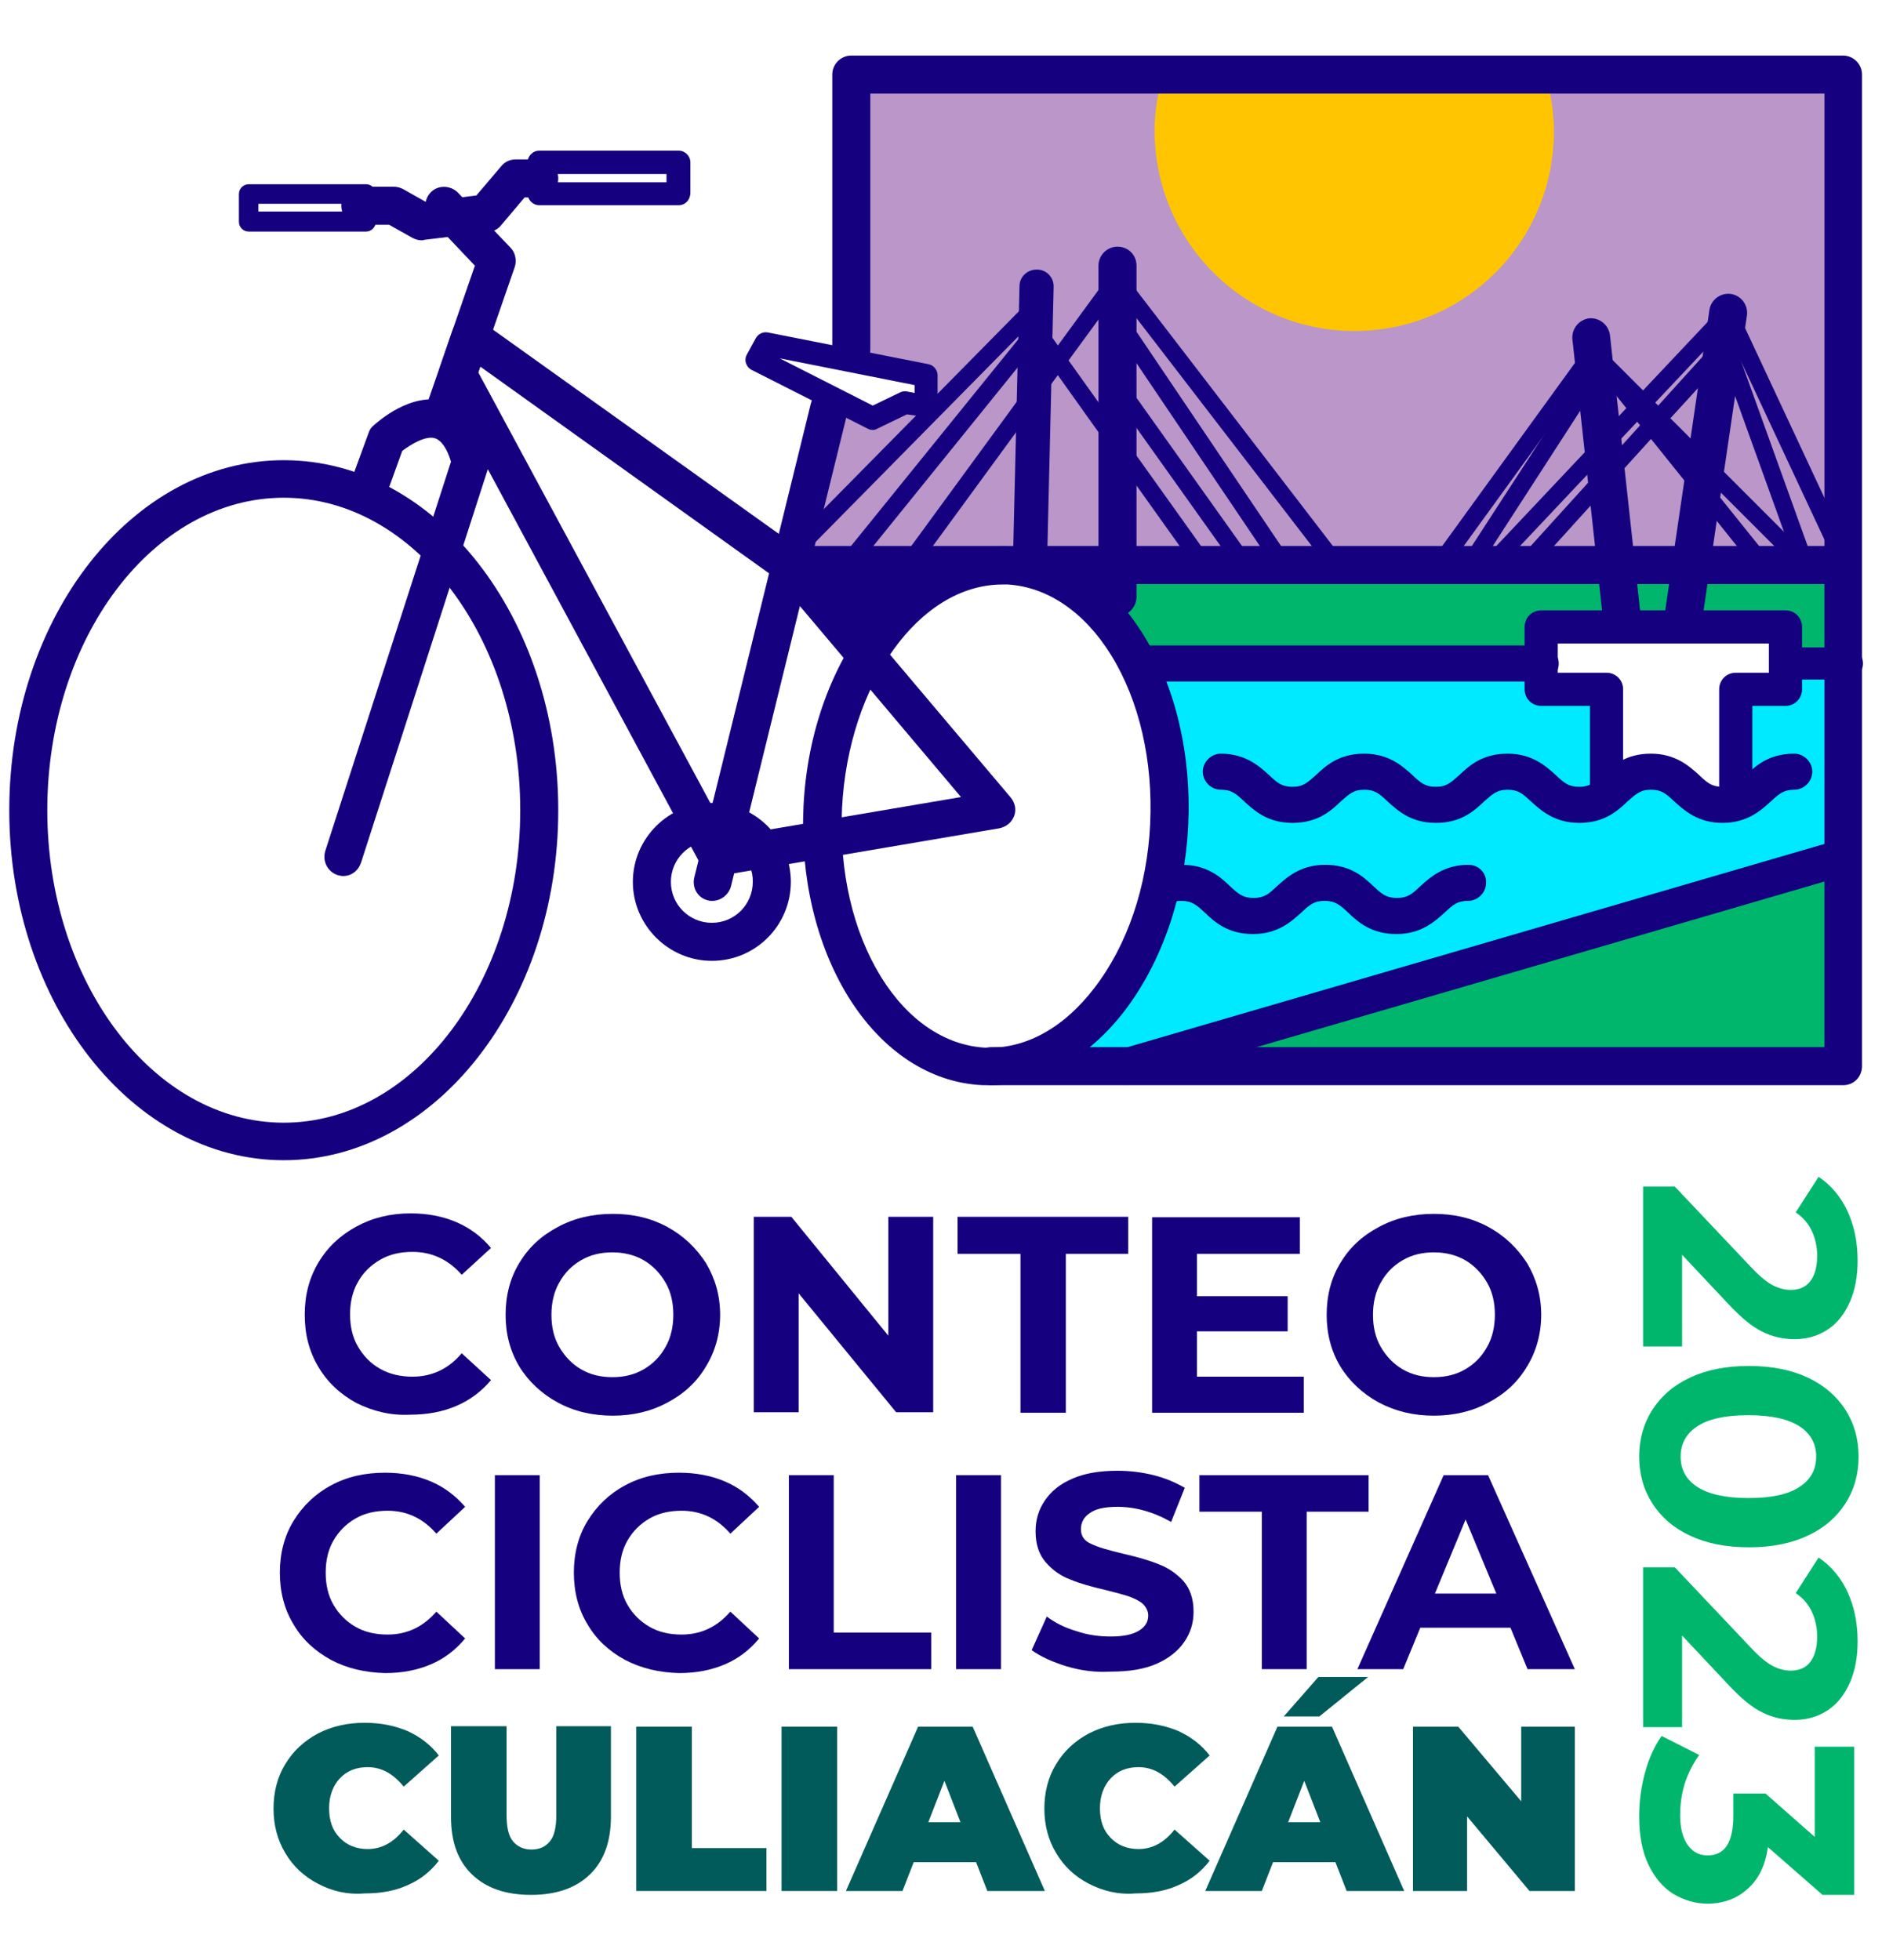 <?xml version="1.0" encoding="UTF-8"?> <!-- Generator: Adobe Illustrator 27.7.0, SVG Export Plug-In . SVG Version: 6.00 Build 0) --> <svg xmlns="http://www.w3.org/2000/svg" xmlns:xlink="http://www.w3.org/1999/xlink" version="1.1" id="Capa_1" x="0px" y="0px" viewBox="0 0 386 402" style="enable-background:new 0 0 386 402;" xml:space="preserve"> <style type="text/css"> .st0{fill:#00B66C;} .st1{fill:#15007F;} .st2{fill:#00EAFF;} .st3{fill:#BA96C9;} .st4{fill:#FFC500;} .st5{fill:#005B5A;} </style> <g> <g> <polygon class="st0" points="232.7,220.2 379.1,179.4 379.1,219.2 "></polygon> </g> <g> <polygon class="st1" points="163.9,114.5 177,132.4 192.4,117 "></polygon> </g> <g> <polygon class="st0" points="219.2,119.8 234.9,136.1 316,136.1 317.2,128.9 365.9,128 366.9,132.8 376.1,136.1 376.5,115.1 "></polygon> </g> <g> <path class="st2" d="M216.2,217.2c0,0,33.3-17.5,18.7-81.1l81.5,1.8l1.3,4.8l10.8-0.8l1,20.6l7-4.4l16.1,5.7l4.1-1.3v-20.9 l10.2-2.2l1.5-3.3l8.1,2v37.6l-151.1,44.6L216.2,217.2z"></path> </g> <g> <polygon class="st3" points="161.4,112 170.8,83.2 180,85.5 187.1,82.5 190.3,81.7 189.1,76.8 175.9,72.9 175.9,14.6 379.4,15.8 379.7,113.6 180.1,113.6 "></polygon> </g> <g> <path class="st4" d="M277.8,67.9c22.6,0,40.9-18.3,40.9-40.9c0-4.3-0.7-8.4-1.9-12.3l-77.9-0.6c-1.3,4-2.1,8.4-2.1,12.8 C236.9,49.6,255.2,67.9,277.8,67.9z"></path> </g> <g> <g> <path class="st0" d="M345.1,276.2H337v-32.8h6.5l15.8,16.7c1.7,1.8,3.2,3,4.4,3.6c1.2,0.6,2.4,0.9,3.6,0.9c1.7,0,3.1-0.6,4-1.8 c0.9-1.2,1.4-2.9,1.4-5.2c0-1.9-0.4-3.6-1.1-5.1c-0.7-1.5-1.8-2.8-3.3-3.8l4.7-7.3c2.5,1.7,4.5,4,5.9,7c1.4,3,2.1,6.4,2.1,10.2 c0,3.2-0.5,6-1.6,8.5c-1.1,2.4-2.5,4.3-4.5,5.6c-1.9,1.3-4.2,2-6.8,2c-2.4,0-4.6-0.5-6.6-1.5c-2.1-1-4.4-2.9-7.1-5.8l-9.4-10 V276.2z"></path> </g> <g> <path class="st0" d="M338.9,289.2c1.8-2.8,4.3-5,7.7-6.6c3.4-1.6,7.4-2.4,12.1-2.4c4.7,0,8.7,0.8,12.1,2.4 c3.4,1.6,5.9,3.8,7.7,6.6c1.8,2.8,2.7,6,2.7,9.6c0,3.6-0.9,6.8-2.7,9.6c-1.8,2.8-4.3,5-7.7,6.6c-3.4,1.6-7.4,2.4-12.1,2.4 c-4.7,0-8.7-0.8-12.1-2.4s-5.9-3.8-7.7-6.6c-1.8-2.8-2.7-6-2.7-9.6C336.2,295.2,337.1,292,338.9,289.2z M348.1,305 c2.3,1.5,5.8,2.3,10.5,2.3c4.8,0,8.3-0.8,10.5-2.3c2.3-1.5,3.4-3.6,3.4-6.2c0-2.6-1.1-4.7-3.4-6.2c-2.3-1.5-5.8-2.3-10.5-2.3 c-4.8,0-8.3,0.8-10.5,2.3c-2.3,1.5-3.4,3.6-3.4,6.2C344.7,301.4,345.8,303.5,348.1,305z"></path> </g> <g> <path class="st0" d="M345.1,354.3H337v-32.8h6.5l15.8,16.7c1.7,1.8,3.2,3,4.4,3.6c1.2,0.6,2.4,0.9,3.6,0.9c1.7,0,3.1-0.6,4-1.8 c0.9-1.2,1.4-2.9,1.4-5.2c0-1.9-0.4-3.6-1.1-5.1c-0.7-1.5-1.8-2.8-3.3-3.8l4.7-7.3c2.5,1.7,4.5,4,5.9,7c1.4,3,2.1,6.4,2.1,10.2 c0,3.2-0.5,6-1.6,8.5c-1.1,2.4-2.5,4.3-4.5,5.6c-1.9,1.3-4.2,2-6.8,2c-2.4,0-4.6-0.5-6.6-1.5c-2.1-1-4.4-2.9-7.1-5.8l-9.4-10 V354.3z"></path> </g> <g> <path class="st0" d="M358.4,387.5c-2.2,2-5,3-8.2,3c-2.5,0-4.8-0.7-7-2c-2.1-1.3-3.8-3.3-5.1-6c-1.3-2.7-1.9-6-1.9-9.9 c0-3.1,0.4-6.1,1.2-9c0.8-3,2-5.5,3.4-7.5l7.7,3.9c-1.2,1.7-2.2,3.6-2.9,5.7c-0.7,2.2-1,4.4-1,6.7c0,2.5,0.5,4.5,1.5,6 c1,1.4,2.3,2.2,4.1,2.2c3.6,0,5.3-2.7,5.3-8.1v-4.6h6.6l10.1,8.9v-18.5h8.1v30.4h-6.5l-11.2-9.8 C362.1,382.6,360.7,385.5,358.4,387.5z"></path> </g> </g> <g> <g> <path class="st1" d="M67.9,340.5c-3.3-1.8-5.9-4.2-7.7-7.3c-1.9-3.1-2.8-6.7-2.8-10.6c0-3.9,0.9-7.5,2.8-10.6 c1.9-3.1,4.5-5.6,7.7-7.3c3.3-1.8,7-2.6,11.1-2.6c3.4,0,6.6,0.6,9.4,1.8c2.8,1.2,5.1,3,7,5.2l-5.9,5.5c-2.7-3.1-6-4.7-10-4.7 c-2.5,0-4.7,0.5-6.6,1.6s-3.4,2.6-4.5,4.5c-1.1,1.9-1.6,4.1-1.6,6.6c0,2.5,0.5,4.7,1.6,6.6c1.1,1.9,2.6,3.4,4.5,4.5 s4.1,1.6,6.6,1.6c4,0,7.3-1.6,10-4.7l5.9,5.5c-1.9,2.3-4.2,4.1-7,5.3c-2.8,1.2-5.9,1.8-9.4,1.8C74.8,343.1,71.1,342.2,67.9,340.5 z"></path> </g> <g> <path class="st1" d="M101.5,302.6h9.2v39.8h-9.2V302.6z"></path> </g> <g> <path class="st1" d="M128.2,340.5c-3.3-1.8-5.9-4.2-7.7-7.3c-1.9-3.1-2.8-6.7-2.8-10.6c0-3.9,0.9-7.5,2.8-10.6 c1.9-3.1,4.5-5.6,7.7-7.3c3.3-1.8,7-2.6,11.1-2.6c3.4,0,6.6,0.6,9.4,1.8c2.8,1.2,5.1,3,7,5.2l-5.9,5.5c-2.7-3.1-6-4.7-10-4.7 c-2.5,0-4.7,0.5-6.6,1.6s-3.4,2.6-4.5,4.5c-1.1,1.9-1.6,4.1-1.6,6.6c0,2.5,0.5,4.7,1.6,6.6c1.1,1.9,2.6,3.4,4.5,4.5 s4.1,1.6,6.6,1.6c4,0,7.3-1.6,10-4.7l5.9,5.5c-1.9,2.3-4.2,4.1-7,5.3c-2.8,1.2-5.9,1.8-9.4,1.8 C135.1,343.1,131.5,342.2,128.2,340.5z"></path> </g> <g> <path class="st1" d="M161.8,302.6h9.2v32.3h20v7.5h-29.2V302.6z"></path> </g> <g> <path class="st1" d="M196.1,302.6h9.2v39.8h-9.2V302.6z"></path> </g> <g> <path class="st1" d="M218.7,341.8c-2.9-0.9-5.3-2-7.1-3.3l3.1-6.9c1.7,1.3,3.7,2.3,6.1,3c2.3,0.8,4.7,1.1,7,1.1 c2.6,0,4.5-0.4,5.8-1.2c1.3-0.8,1.9-1.8,1.9-3.1c0-0.9-0.4-1.7-1.1-2.4c-0.7-0.6-1.7-1.1-2.8-1.5c-1.2-0.4-2.7-0.8-4.7-1.3 c-3-0.7-5.5-1.4-7.4-2.2c-1.9-0.7-3.6-1.9-5-3.5c-1.4-1.6-2.1-3.7-2.1-6.4c0-2.3,0.6-4.4,1.9-6.3c1.3-1.9,3.1-3.4,5.7-4.5 c2.5-1.1,5.6-1.6,9.2-1.6c2.5,0,5,0.3,7.4,0.9c2.4,0.6,4.5,1.5,6.4,2.6l-2.8,7c-3.7-2.1-7.4-3.1-11-3.1c-2.6,0-4.5,0.4-5.7,1.3 c-1.2,0.8-1.8,1.9-1.8,3.3s0.7,2.4,2.1,3c1.4,0.7,3.6,1.3,6.5,2c3,0.7,5.5,1.4,7.4,2.2c1.9,0.7,3.6,1.9,5,3.4 c1.4,1.6,2.1,3.7,2.1,6.3c0,2.3-0.6,4.3-1.9,6.2c-1.3,1.9-3.2,3.4-5.7,4.5s-5.6,1.6-9.3,1.6C224.7,343.1,221.7,342.7,218.7,341.8 z"></path> </g> <g> <path class="st1" d="M258.7,310.1H246v-7.5h34.7v7.5h-12.7v32.3h-9.2V310.1z"></path> </g> <g> <path class="st1" d="M309.8,333.9h-18.5l-3.5,8.5h-9.4l17.7-39.8h9.1l17.8,39.8h-9.7L309.8,333.9z M306.9,326.9l-6.3-15.2 l-6.3,15.2H306.9z"></path> </g> </g> <g> <g> <path class="st1" d="M73.1,287.8c-3.3-1.8-5.9-4.2-7.8-7.4c-1.9-3.2-2.8-6.7-2.8-10.7s0.9-7.5,2.8-10.7c1.9-3.2,4.5-5.6,7.8-7.4 c3.3-1.8,7-2.7,11.1-2.7c3.5,0,6.6,0.6,9.4,1.8c2.8,1.2,5.2,3,7.1,5.3l-6,5.5c-2.7-3.1-6.1-4.7-10.1-4.7c-2.5,0-4.7,0.5-6.6,1.6 c-1.9,1.1-3.5,2.6-4.6,4.6c-1.1,1.9-1.6,4.2-1.6,6.6c0,2.5,0.5,4.7,1.6,6.6c1.1,1.9,2.6,3.5,4.6,4.6c1.9,1.1,4.2,1.6,6.6,1.6 c4,0,7.4-1.6,10.1-4.8l6,5.5c-1.9,2.3-4.3,4.1-7.1,5.3c-2.8,1.2-6,1.8-9.5,1.8C80.2,290.4,76.5,289.5,73.1,287.8z"></path> </g> <g> <path class="st1" d="M114.4,287.7c-3.3-1.8-6-4.3-7.9-7.4c-1.9-3.2-2.8-6.7-2.8-10.6c0-3.9,0.9-7.5,2.8-10.6 c1.9-3.2,4.5-5.6,7.9-7.4c3.3-1.8,7.1-2.7,11.3-2.7c4.2,0,7.9,0.9,11.2,2.7c3.3,1.8,5.9,4.3,7.9,7.4c1.9,3.2,2.9,6.7,2.9,10.6 c0,3.9-1,7.5-2.9,10.6c-1.9,3.2-4.5,5.6-7.9,7.4c-3.3,1.8-7.1,2.7-11.2,2.7C121.5,290.4,117.7,289.5,114.4,287.7z M132,280.9 c1.9-1.1,3.4-2.6,4.5-4.6c1.1-1.9,1.6-4.2,1.6-6.6c0-2.5-0.5-4.7-1.6-6.6c-1.1-1.9-2.6-3.5-4.5-4.6c-1.9-1.1-4.1-1.6-6.4-1.6 c-2.4,0-4.5,0.5-6.4,1.6c-1.9,1.1-3.4,2.6-4.5,4.6c-1.1,1.9-1.6,4.2-1.6,6.6c0,2.5,0.5,4.7,1.6,6.6c1.1,1.9,2.6,3.5,4.5,4.6 c1.9,1.1,4,1.6,6.4,1.6C128,282.5,130.1,282,132,280.9z"></path> </g> <g> <path class="st1" d="M191.4,249.6v40.1h-7.6l-20-24.4v24.4h-9.2v-40.1h7.7l19.9,24.4v-24.4H191.4z"></path> </g> <g> <path class="st1" d="M209.2,257.2h-12.8v-7.6h35v7.6h-12.8v32.6h-9.3V257.2z"></path> </g> <g> <path class="st1" d="M267.4,282.3v7.5h-31.1v-40.1h30.3v7.5h-21.1v8.7h18.6v7.2h-18.6v9.3H267.4z"></path> </g> <g> <path class="st1" d="M282.8,287.7c-3.3-1.8-6-4.3-7.9-7.4c-1.9-3.2-2.8-6.7-2.8-10.6c0-3.9,0.9-7.5,2.8-10.6 c1.9-3.2,4.5-5.6,7.9-7.4c3.3-1.8,7.1-2.7,11.3-2.7c4.2,0,7.9,0.9,11.2,2.7c3.3,1.8,5.9,4.3,7.9,7.4c1.9,3.2,2.9,6.7,2.9,10.6 c0,3.9-1,7.5-2.9,10.6c-1.9,3.2-4.5,5.6-7.9,7.4c-3.3,1.8-7.1,2.7-11.2,2.7C289.9,290.4,286.2,289.5,282.8,287.7z M300.5,280.9 c1.9-1.1,3.4-2.6,4.5-4.6c1.1-1.9,1.6-4.2,1.6-6.6c0-2.5-0.5-4.7-1.6-6.6c-1.1-1.9-2.6-3.5-4.5-4.6c-1.9-1.1-4.1-1.6-6.4-1.6 c-2.4,0-4.5,0.5-6.4,1.6c-1.9,1.1-3.4,2.6-4.5,4.6c-1.1,1.9-1.6,4.2-1.6,6.6c0,2.5,0.5,4.7,1.6,6.6c1.1,1.9,2.6,3.5,4.5,4.6 c1.9,1.1,4,1.6,6.4,1.6C296.5,282.5,298.6,282,300.5,280.9z"></path> </g> </g> <g> <g> <path class="st1" d="M58.2,238c-31,0-56.3-32.2-56.3-71.8s25.2-71.8,56.3-71.8s56.3,32.2,56.3,71.8S89.2,238,58.2,238z M58.2,102.1c-26.8,0-48.5,28.8-48.5,64.1c0,35.3,21.8,64.1,48.5,64.1s48.5-28.8,48.5-64.1C106.7,130.8,84.9,102.1,58.2,102.1z"></path> </g> </g> <g> <g> <path class="st1" d="M203,222.6c-0.5,0-1,0-1.5,0c-10.8-0.5-20.6-7-27.5-18.1c-6.6-10.7-9.9-24.6-9.2-39.1 c1.5-30.5,20.5-54.3,42.2-53.3c10.8,0.5,20.6,7,27.5,18.1c6.6,10.7,9.9,24.6,9.2,39.1c-0.7,14.5-5.4,28-13,38 C223.1,217.2,213.3,222.6,203,222.6z M205.6,119.9c-17,0-31.6,20.3-32.9,45.9c-0.6,12.9,2.2,25.2,8,34.6 c5.5,8.9,13.1,14,21.2,14.5c8.2,0.4,16.2-3.9,22.6-12.3c6.7-8.7,10.8-20.7,11.4-33.6l0,0c0.6-12.9-2.2-25.2-8-34.6 c-5.5-8.9-13.1-14-21.2-14.5C206.4,119.9,206,119.9,205.6,119.9z"></path> </g> </g> <g> <g> <path class="st1" d="M91.1,88.5c-0.4,0-0.8-0.1-1.3-0.2c-2-0.7-3.1-2.9-2.4-4.9l10-28.9l-9.1-9.6c-1.5-1.5-1.4-4,0.1-5.5 c1.5-1.5,4-1.4,5.5,0.1l10.8,11.3c1,1,1.3,2.6,0.9,3.9L94.8,85.9C94.2,87.5,92.7,88.5,91.1,88.5z"></path> </g> </g> <g> <g> <path class="st1" d="M146.1,184.8c-0.3,0-0.6,0-0.9-0.1c-2.1-0.5-3.3-2.6-2.8-4.7l23.9-97.2c0.5-2.1,2.6-3.3,4.7-2.8 c2.1,0.5,3.3,2.6,2.8,4.7l-23.9,97.2C149.4,183.6,147.8,184.8,146.1,184.8z"></path> </g> </g> <g> <g> <path class="st1" d="M147.3,179.7c-1.4,0-2.7-0.8-3.4-2L90.5,78.5c-0.5-1-0.6-2.1-0.3-3.1l2.6-7.6c0.4-1.2,1.3-2,2.5-2.4 c1.2-0.4,2.4-0.2,3.4,0.5l65.5,46.8c0.3,0.2,0.5,0.4,0.7,0.7l42.4,50.2c0.9,1.1,1.2,2.5,0.7,3.8s-1.6,2.2-3,2.5l-57.1,9.7 C147.7,179.7,147.5,179.7,147.3,179.7z M98.1,76.4l51.3,95.2l47.7-8.1l-37.7-44.7L98.5,75.2L98.1,76.4z"></path> </g> </g> <g> <g> <path class="st1" d="M70.4,179.7c-0.4,0-0.8-0.1-1.2-0.2c-2-0.7-3.1-2.8-2.5-4.9l25.8-79.9c-0.8-2.7-2-4.4-3.3-4.8 c-1.9-0.6-5,1.3-6.7,2.6l-3,8.3c-0.7,2-3,3-5,2.3c-2-0.7-3-2.9-2.3-5l3.4-9.3c0.2-0.6,0.5-1.1,1-1.5c0.8-0.7,7.7-7,14.8-5 c4.3,1.3,7.3,5.1,8.9,11.4c0.2,0.7,0.2,1.4-0.1,2.1l-26.1,81C73.5,178.7,72,179.7,70.4,179.7z"></path> </g> </g> <g> <g> <path class="st1" d="M86.5,49.3c-0.7,0-1.3-0.2-1.9-0.5l-4.8-2.7h-5.9c-2.1,0-3.9-1.7-3.9-3.9c0-2.1,1.7-3.9,3.9-3.9h6.9 c0.7,0,1.3,0.2,1.9,0.5l4.6,2.6l10.4-1.3l5.1-6c0.7-0.9,1.8-1.4,3-1.4h4.8c2.1,0,3.9,1.7,3.9,3.9s-1.7,3.9-3.9,3.9h-3l-4.9,5.8 c-0.6,0.7-1.5,1.2-2.5,1.3l-13.2,1.6C86.8,49.3,86.6,49.3,86.5,49.3z"></path> </g> </g> <g> <g> <path class="st1" d="M179,88.2c-0.4,0-0.7-0.1-1.1-0.3l-23.7-12c-0.6-0.3-1-0.8-1.2-1.4c-0.2-0.6-0.1-1.3,0.2-1.8l1.8-3.3 c0.5-0.9,1.5-1.4,2.5-1.2l32.9,6.5c1.1,0.2,1.9,1.2,1.9,2.3v6.2c0,0.7-0.3,1.4-0.8,1.8c-0.5,0.4-1.2,0.6-1.9,0.5L186,85l-6,2.9 C179.7,88.1,179.3,88.2,179,88.2z M159.9,73.5l19.1,9.7l5.6-2.7c0.4-0.2,0.9-0.3,1.4-0.2l1.6,0.3V79L159.9,73.5z"></path> </g> </g> <g> <g> <path class="st1" d="M139.2,42.1h-28.6c-1.3,0-2.4-1.1-2.4-2.4v-6.4c0-1.3,1.1-2.4,2.4-2.4h28.6c1.3,0,2.4,1.1,2.4,2.4v6.4 C141.5,41.1,140.5,42.1,139.2,42.1z M112.9,37.4h23.8v-1.7h-23.8V37.4z"></path> </g> </g> <g> <g> <path class="st1" d="M75.1,47.5H51c-1.1,0-2-0.9-2-2v-5.7c0-1.1,0.9-2,2-2h24.1c1.1,0,2,0.9,2,2v5.7 C77.1,46.5,76.2,47.5,75.1,47.5z M53,43.4h20.1v-1.6H53V43.4z"></path> </g> </g> <g> <g> <path class="st1" d="M378.1,222.6H203.3c-2.1,0-3.9-1.7-3.9-3.9c0-2.1,1.7-3.9,3.9-3.9h170.9V19.2H178.5v52.5 c0,2.1-1.7,3.9-3.9,3.9c-2.1,0-3.9-1.7-3.9-3.9V15.3c0-2.1,1.7-3.9,3.9-3.9h203.4c2.1,0,3.9,1.7,3.9,3.9v203.4 C381.9,220.9,380.2,222.6,378.1,222.6z"></path> </g> </g> <g> <g> <path class="st1" d="M375.6,119.8H162c-2.1,0-3.9-1.7-3.9-3.9c0-2.1,1.7-3.9,3.9-3.9h213.5c2.1,0,3.9,1.7,3.9,3.9 C379.4,118.1,377.7,119.8,375.6,119.8z"></path> </g> </g> <g> <g> <path class="st1" d="M332.6,130.6c-1.9,0-3.6-1.5-3.8-3.4l-6.3-57.6c-0.2-2.1,1.3-4,3.4-4.3c2.1-0.2,4,1.3,4.3,3.4l6.3,57.6 c0.2,2.1-1.3,4-3.4,4.3C332.9,130.6,332.8,130.6,332.6,130.6z"></path> </g> </g> <g> <g> <path class="st1" d="M345.3,130.6c-0.2,0-0.4,0-0.6,0c-2.1-0.3-3.6-2.3-3.3-4.4l9.2-62.6c0.3-2.1,2.3-3.6,4.4-3.3 c2.1,0.3,3.6,2.3,3.3,4.4l-9.2,62.6C348.9,129.2,347.2,130.6,345.3,130.6z"></path> </g> </g> <g> <g> <path class="st1" d="M211.3,116.8C211.3,116.8,211.2,116.8,211.3,116.8c-2,0-3.6-1.7-3.5-3.6l1.3-54.5c0-1.9,1.6-3.4,3.5-3.4 c0,0,0.1,0,0.1,0c2,0,3.5,1.7,3.4,3.6l-1.3,54.5C214.8,115.3,213.2,116.8,211.3,116.8z"></path> </g> </g> <g> <g> <path class="st1" d="M229.2,126.4c-2.1,0-3.9-1.7-3.9-3.9V54.5c0-2.1,1.7-3.9,3.9-3.9s3.9,1.7,3.9,3.9v67.9 C233.1,124.6,231.3,126.4,229.2,126.4z"></path> </g> </g> <g> <g> <path class="st1" d="M162.7,115.1c-0.5,0-0.9-0.2-1.3-0.5c-0.7-0.7-0.7-1.8,0-2.5l49.9-50.6c0.7-0.7,1.8-0.7,2.5,0 c0.7,0.7,0.7,1.8,0,2.5l-49.9,50.6C163.6,114.9,163.1,115.1,162.7,115.1z"></path> </g> </g> <g> <g> <path class="st1" d="M274.3,117.7c-0.5,0-1.1-0.2-1.4-0.7l-43.7-56.8L189,115.2c-0.6,0.8-1.7,1-2.5,0.4c-0.8-0.6-1-1.7-0.4-2.5 l41.6-56.9c0.3-0.5,0.9-0.7,1.4-0.7c0,0,0,0,0,0c0.6,0,1.1,0.3,1.4,0.7l45.1,58.7c0.6,0.8,0.5,1.9-0.3,2.5 C275.1,117.6,274.7,117.7,274.3,117.7z"></path> </g> </g> <g> <g> <path class="st1" d="M247,117.7c-0.6,0-1.1-0.3-1.5-0.7l-33-46.3L175,117.1c-0.6,0.8-1.7,0.9-2.5,0.3c-0.8-0.6-0.9-1.7-0.3-2.5 l39-48.2c0.4-0.4,0.9-0.7,1.4-0.7c0.6,0,1.1,0.3,1.4,0.7l34.4,48.2c0.6,0.8,0.4,1.9-0.4,2.5C247.7,117.6,247.4,117.7,247,117.7z"></path> </g> </g> <g> <g> <path class="st1" d="M263.2,117.7c-0.6,0-1.1-0.3-1.5-0.8l-34-50.4c-0.6-0.8-0.3-1.9,0.5-2.5c0.8-0.6,1.9-0.3,2.5,0.5l34,50.4 c0.6,0.8,0.3,1.9-0.5,2.5C263.9,117.6,263.6,117.7,263.2,117.7z"></path> </g> </g> <g> <g> <path class="st1" d="M255.4,117.7c-0.6,0-1.1-0.3-1.5-0.7l-26.2-36.8c-0.6-0.8-0.4-1.9,0.4-2.5c0.8-0.6,1.9-0.4,2.5,0.4 l26.2,36.8c0.6,0.8,0.4,1.9-0.4,2.5C256.2,117.6,255.8,117.7,255.4,117.7z"></path> </g> </g> <g> <g> <path class="st1" d="M294.3,118.8c-0.4,0-0.7-0.1-1-0.3c-0.8-0.6-1-1.7-0.4-2.5l32.4-44.7c0.3-0.4,0.8-0.7,1.4-0.7 c0.5,0,1.1,0.2,1.4,0.7l35.9,44.7c0.6,0.8,0.5,1.9-0.3,2.5c-0.8,0.6-1.9,0.5-2.5-0.3l-34.4-42.9l-31,42.8 C295.4,118.6,294.9,118.8,294.3,118.8z"></path> </g> </g> <g> <g> <path class="st1" d="M301.5,117.7c-0.3,0-0.7-0.1-1-0.3c-0.8-0.5-1.1-1.6-0.5-2.5l25.3-39l-0.4-3.4c-0.1-0.8,0.3-1.5,1-1.8 c0.7-0.3,1.5-0.2,2,0.3l12.2,12.2l12.5-13.8c0.4-0.5,1.1-0.7,1.7-0.6c0.6,0.1,1.1,0.6,1.3,1.1l16.3,45.3c0.3,0.8,0,1.7-0.7,2.1 c-0.7,0.4-1.6,0.3-2.2-0.2l-28.8-28.8l-26,28.7c-0.7,0.7-1.8,0.8-2.5,0.1c-0.7-0.7-0.8-1.8-0.1-2.5l26.1-28.8l-8.9-8.9 c0,0.1-0.1,0.3-0.2,0.4L303,116.9C302.7,117.4,302.1,117.7,301.5,117.7z M342.6,85.8l23.3,23.3l-12.6-35L342.6,85.8z"></path> </g> </g> <g> <g> <path class="st1" d="M306.6,116.7c-0.4,0-0.9-0.2-1.2-0.5c-0.7-0.7-0.7-1.8-0.1-2.5l47.9-50.8c0.4-0.4,1-0.6,1.6-0.5 c0.6,0.1,1.1,0.5,1.3,1l23.5,50.3c0.4,0.9,0,2-0.9,2.4c-0.9,0.4-2,0-2.4-0.9l-22.4-47.9l-46.1,48.9 C307.6,116.5,307.1,116.7,306.6,116.7z"></path> </g> </g> <g> <g> <path class="st1" d="M353.3,168.8c-5.1,0-7.9-2.6-9.9-4.4c-1.7-1.6-2.6-2.4-4.8-2.4c-2.2,0-3.1,0.9-4.8,2.4 c-2,1.9-4.7,4.4-9.9,4.4c-5.1,0-7.9-2.6-9.9-4.4c-1.7-1.6-2.6-2.4-4.8-2.4c-2.2,0-3.1,0.9-4.8,2.4c-2,1.9-4.7,4.4-9.9,4.4 s-7.9-2.6-9.9-4.4c-1.7-1.6-2.6-2.4-4.8-2.4c-2.2,0-3.1,0.9-4.8,2.4c-2,1.9-4.7,4.4-9.9,4.4s-7.9-2.6-9.9-4.4 c-1.7-1.6-2.6-2.4-4.8-2.4c-2,0-3.7-1.7-3.7-3.7c0-2,1.7-3.7,3.7-3.7c5.1,0,7.9,2.6,9.9,4.4c1.7,1.6,2.6,2.4,4.8,2.4 s3.1-0.9,4.8-2.4c2-1.9,4.7-4.4,9.9-4.4c5.1,0,7.9,2.6,9.9,4.4c1.7,1.6,2.6,2.4,4.8,2.4c2.2,0,3.1-0.9,4.8-2.4 c2-1.9,4.7-4.4,9.9-4.4c5.1,0,7.9,2.6,9.9,4.4c1.7,1.6,2.6,2.4,4.8,2.4c2.2,0,3.1-0.9,4.8-2.4c2-1.9,4.7-4.4,9.9-4.4 c5.1,0,7.9,2.6,9.9,4.4c1.7,1.6,2.6,2.4,4.8,2.4c2.2,0,3.2-0.9,4.8-2.4c2-1.9,4.7-4.4,9.9-4.4c2,0,3.7,1.7,3.7,3.7 c0,2-1.7,3.7-3.7,3.7c-2.2,0-3.2,0.9-4.8,2.4C361.2,166.2,358.4,168.8,353.3,168.8z"></path> </g> </g> <g> <g> <g> <path class="st1" d="M301.2,177.4c-5.1,0-7.9,2.6-9.9,4.4c-1.7,1.6-2.6,2.4-4.8,2.4c-2.2,0-3.2-0.9-4.8-2.4 c-2-1.9-4.7-4.4-9.9-4.4c-5.1,0-7.9,2.6-9.9,4.4c-1.7,1.6-2.6,2.4-4.8,2.4c-2.2,0-3.2-0.9-4.8-2.4c-2-1.9-4.7-4.4-9.9-4.4 c-1.2,0-2.2,0.1-3.2,0.4c0.3,2.9,0,5.9-0.9,8.6c0,0.1,0,0.1-0.1,0.2c1.3-1.2,2.2-1.8,4.1-1.8c2.2,0,3.2,0.9,4.8,2.4 c2,1.9,4.7,4.4,9.9,4.4c5.1,0,7.9-2.6,9.9-4.4c1.7-1.6,2.6-2.4,4.8-2.4c2.2,0,3.2,0.9,4.8,2.4c2,1.9,4.7,4.4,9.9,4.4 c5.1,0,7.9-2.6,9.9-4.4c1.7-1.6,2.6-2.4,4.8-2.4c2,0,3.7-1.7,3.7-3.7C304.9,179,303.2,177.4,301.2,177.4z"></path> </g> </g> </g> <g> <g> <path class="st1" d="M146,197.1c-8.9,0-16.2-7.3-16.2-16.2s7.3-16.2,16.2-16.2c8.9,0,16.2,7.3,16.2,16.2S155,197.1,146,197.1z M146,172.5c-4.7,0-8.4,3.8-8.4,8.4c0,4.7,3.8,8.4,8.4,8.4c4.7,0,8.4-3.8,8.4-8.4C154.5,176.3,150.7,172.5,146,172.5z"></path> </g> </g> <g> <g> <path class="st1" d="M356,167.2c-1.9,0-3.4-1.5-3.4-3.4v-22.4c0-1.9,1.5-3.4,3.4-3.4h6.8v-6h-43.3v6h10c1.9,0,3.4,1.5,3.4,3.4 v21.2c0,1.9-1.5,3.4-3.4,3.4s-3.4-1.5-3.4-3.4v-17.8h-10c-1.9,0-3.4-1.5-3.4-3.4v-12.8c0-1.9,1.5-3.4,3.4-3.4h50.1 c1.9,0,3.4,1.5,3.4,3.4v12.8c0,1.9-1.5,3.4-3.4,3.4h-6.8v19C359.4,165.6,357.8,167.2,356,167.2z"></path> </g> </g> <g> <g> <path class="st1" d="M231,222.5c-1.6,0-3.1-1.1-3.6-2.7c-0.6-2,0.6-4,2.5-4.6L377,172.3c2-0.6,4,0.6,4.6,2.5c0.6,2-0.6,4-2.5,4.6 L232,222.3C231.7,222.4,231.3,222.5,231,222.5z"></path> </g> </g> <g> <g> <path class="st1" d="M316,139.8h-82.7c-2,0-3.7-1.7-3.7-3.7s1.7-3.7,3.7-3.7H316c2,0,3.7,1.7,3.7,3.7S318.1,139.8,316,139.8z"></path> </g> </g> <g> <g> <path class="st1" d="M378.8,139.4h-11.9c-1.8,0-3.3-1.5-3.3-3.3s1.5-3.3,3.3-3.3h11.9c1.8,0,3.3,1.5,3.3,3.3 S380.6,139.4,378.8,139.4z"></path> </g> </g> <g> <path class="st5" d="M65.2,386.4c-2.9-1.5-5.1-3.6-6.7-6.3c-1.6-2.7-2.4-5.7-2.4-9.1s0.8-6.5,2.4-9.1c1.6-2.7,3.9-4.8,6.7-6.3 c2.9-1.5,6.1-2.2,9.6-2.2c3.3,0,6.2,0.6,8.8,1.7c2.6,1.2,4.7,2.8,6.4,5l-7.2,6.4c-2.1-2.6-4.5-4-7.4-4c-2.4,0-4.3,0.8-5.7,2.3 c-1.4,1.5-2.2,3.6-2.2,6.1c0,2.6,0.7,4.6,2.2,6.1c1.4,1.5,3.4,2.3,5.7,2.3c2.8,0,5.3-1.3,7.4-4l7.2,6.4c-1.7,2.2-3.8,3.9-6.4,5 c-2.6,1.2-5.5,1.7-8.8,1.7C71.2,388.7,68,387.9,65.2,386.4"></path> </g> <g> <path class="st5" d="M96.8,384.5c-2.9-2.8-4.3-6.7-4.3-11.8v-18.6h11.4v18.2c0,2.5,0.4,4.3,1.3,5.4c0.9,1.1,2.2,1.7,3.8,1.7 c1.7,0,2.9-0.6,3.8-1.7c0.9-1.1,1.3-2.9,1.3-5.4v-18.2h11.2v18.6c0,5-1.4,9-4.3,11.8c-2.9,2.8-6.9,4.2-12.1,4.2 C103.7,388.7,99.7,387.3,96.8,384.5"></path> </g> <g> <polygon class="st5" points="130.5,354.2 141.9,354.2 141.9,379.1 157.2,379.1 157.2,387.9 130.5,387.9 "></polygon> </g> <g> <rect x="160.3" y="354.2" class="st5" width="11.4" height="33.7"></rect> </g> <g> <path class="st5" d="M200.2,382h-12.8l-2.3,5.9h-11.6l14.8-33.7h11.2l14.8,33.7h-11.8L200.2,382z M197,373.8l-3.3-8.5l-3.3,8.5 H197z"></path> </g> <g> <path class="st5" d="M223.3,386.4c-2.9-1.5-5.1-3.6-6.7-6.3c-1.6-2.7-2.4-5.7-2.4-9.1s0.8-6.5,2.4-9.1c1.6-2.7,3.9-4.8,6.7-6.3 c2.9-1.5,6.1-2.2,9.6-2.2c3.3,0,6.2,0.6,8.8,1.7c2.6,1.2,4.7,2.8,6.4,5l-7.2,6.4c-2.1-2.6-4.5-4-7.4-4c-2.4,0-4.3,0.8-5.7,2.3 c-1.4,1.5-2.2,3.6-2.2,6.1c0,2.6,0.7,4.6,2.2,6.1c1.4,1.5,3.4,2.3,5.7,2.3c2.8,0,5.3-1.3,7.4-4l7.2,6.4c-1.7,2.2-3.8,3.9-6.4,5 c-2.6,1.2-5.5,1.7-8.8,1.7C229.4,388.7,226.2,387.9,223.3,386.4"></path> </g> <g> <path class="st5" d="M273.9,382h-12.8l-2.3,5.9h-11.6l14.8-33.7h11.2l14.8,33.7h-11.8L273.9,382z M270.8,373.8l-3.3-8.5l-3.3,8.5 H270.8z"></path> </g> <g> <polygon class="st5" points="323,354.2 323,387.9 313.7,387.9 300.9,372.6 300.9,387.9 289.8,387.9 289.8,354.2 299.1,354.2 312,369.5 312,354.2 "></polygon> </g> <g> <polygon class="st5" points="270.4,344 280.6,344 270.6,352.1 263.3,352.1 "></polygon> </g> </g> </svg> 